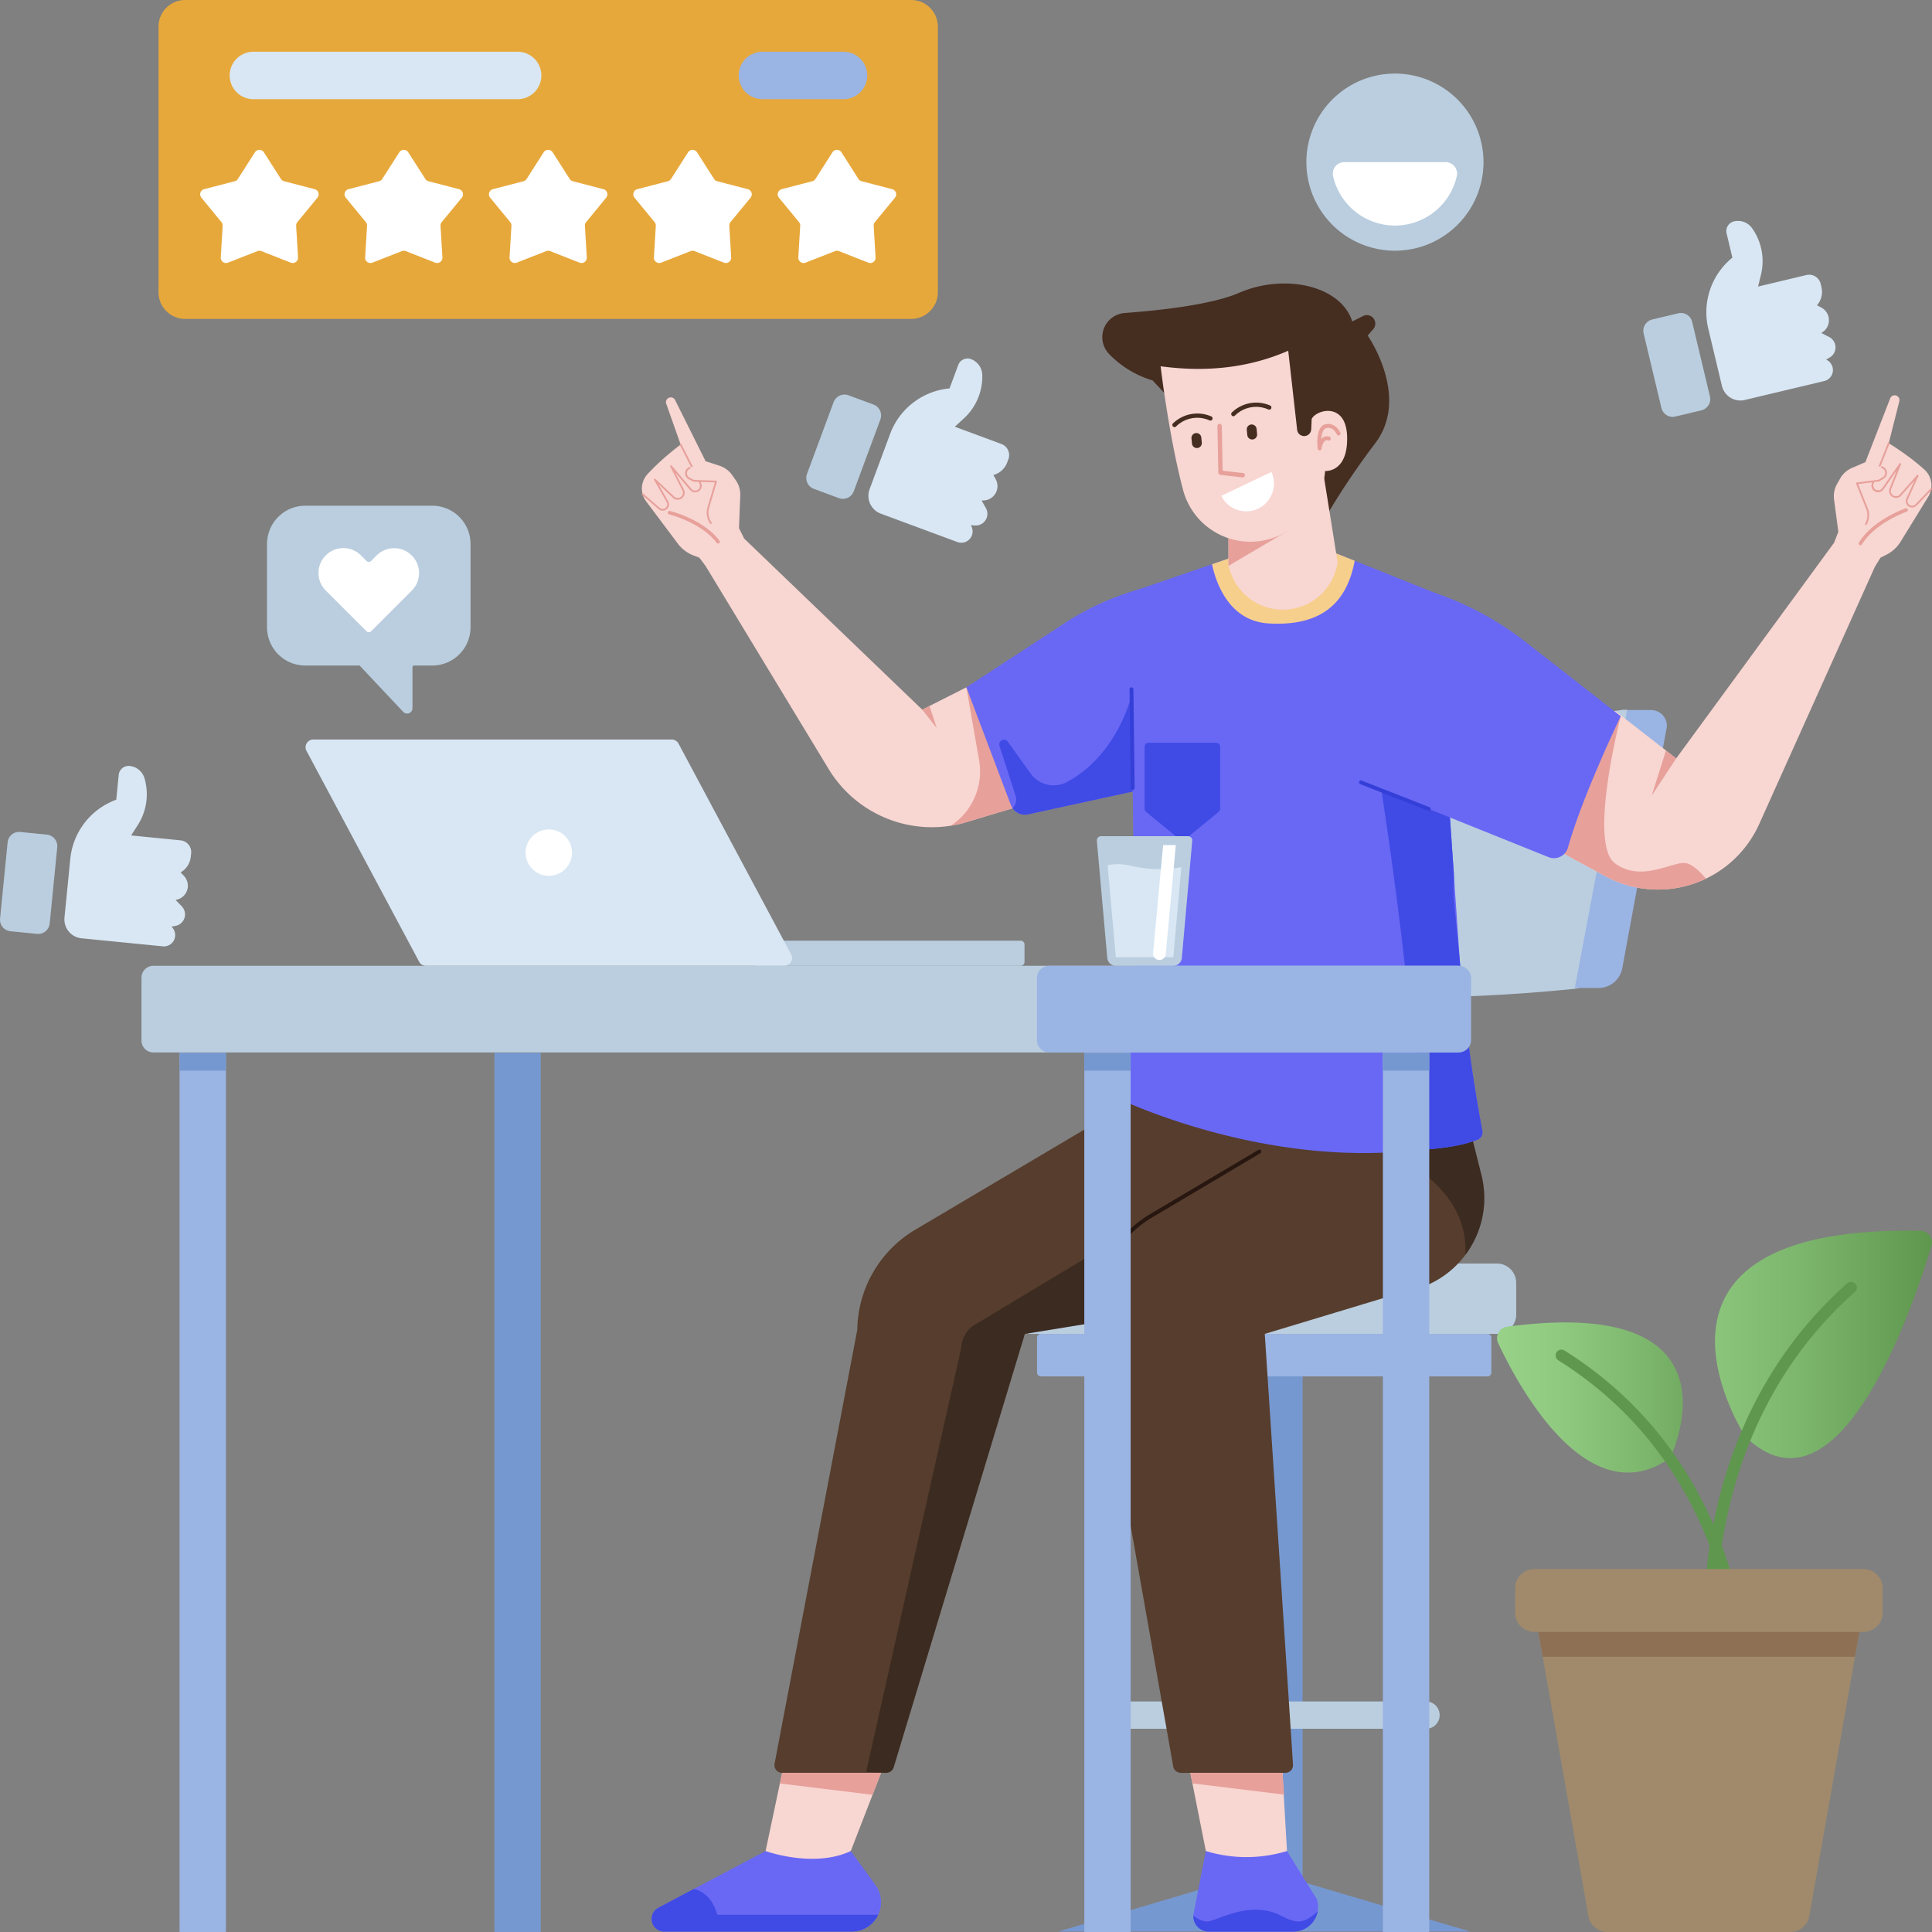<svg xmlns="http://www.w3.org/2000/svg" xmlns:xlink="http://www.w3.org/1999/xlink" width="554.622" height="554.625" viewBox="0 0 554.622 554.625">
  <rect x="0" y="0" width="554.622" height="554.625" fill="#808080" stroke="none"/>
  <defs>
    <clipPath id="clip-path">
      <rect id="Rectangle_273" data-name="Rectangle 273" width="85.749" height="161.361" fill="none"/>
    </clipPath>
    <clipPath id="clip-path-2">
      <rect id="Rectangle_274" data-name="Rectangle 274" width="70.345" height="42.463" fill="none"/>
    </clipPath>
    <linearGradient id="linear-gradient" y1="0.5" x2="1" y2="0.5" gradientUnits="objectBoundingBox">
      <stop offset="0" stop-color="#97d288"/>
      <stop offset="0.237" stop-color="#90ca81"/>
      <stop offset="0.583" stop-color="#7db76d"/>
      <stop offset="0.994" stop-color="#5f974e"/>
      <stop offset="1" stop-color="#5f974e"/>
    </linearGradient>
  </defs>
  <g id="Group_324" data-name="Group 324" transform="translate(-1673.559 -2159.054)">
    <g id="Group_323" data-name="Group 323" transform="translate(1673.559 2159.054)">
      <g id="Group_322" data-name="Group 322">
        <path id="Path_664" data-name="Path 664" d="M1834.021,2258.536h22.806l-20.442,121.119h-22.806Z" transform="translate(-1436.509 -1990.633)" fill="#7698d0"/>
        <g id="Group_321" data-name="Group 321">
          <path id="Path_665" data-name="Path 665" d="M1785.219,2313.445h128.2a1.11,1.11,0,0,0,1.109-1.11v-9.978a1.109,1.109,0,0,0-1.109-1.109h-128.2a1.107,1.107,0,0,0-1.109,1.109v9.978a1.108,1.108,0,0,0,1.109,1.11" transform="translate(-1486.401 -1918.324)" fill="#9ab4e3"/>
          <path id="Path_666" data-name="Path 666" d="M1787.006,2293.747H1920.6a5.545,5.545,0,0,1,5.545,5.544v9.108a5.546,5.546,0,0,1-5.545,5.547H1787.006a5.546,5.546,0,0,1-5.544-5.547v-9.108a5.545,5.545,0,0,1,5.544-5.544" transform="translate(-1490.884 -1931.023)" fill="#bacedf"/>
          <rect id="Rectangle_272" data-name="Rectangle 272" width="22.033" height="145.122" transform="translate(351.902 395.121)" fill="#7698d0"/>
          <path id="Path_667" data-name="Path 667" d="M1807.333,2314.8a482.794,482.794,0,0,0,98.549.048,7.033,7.033,0,0,0,5.955-5.569l12.727-68.929a4.508,4.508,0,0,0-5.192-5.547,341.573,341.573,0,0,1-95.964-.051c-3.2-.465-6.616,2.157-7.241,5.542l-12.727,68.929a4.483,4.483,0,0,0,3.894,5.578" transform="translate(-1453.84 -2030.988)" fill="#bacedf"/>
          <path id="Path_668" data-name="Path 668" d="M1856.466,2234.746l6.784.005a4.49,4.49,0,0,1,4.459,5.6l-12.665,68.591a6.977,6.977,0,0,1-6.528,5.6l-7.08,0Z" transform="translate(-1389.348 -2030.91)" fill="#9ab4e3"/>
          <path id="Path_669" data-name="Path 669" d="M1786.36,2373.925h118.3l-48.134-14.259h-22.033Z" transform="translate(-1482.591 -1819.424)" fill="#7698d0"/>
          <path id="Path_670" data-name="Path 670" d="M1793.542,2340.429h92.891a3.922,3.922,0,0,1,0,7.845h-92.891a3.922,3.922,0,0,1,0-7.845" transform="translate(-1477.069 -1851.992)" fill="#bacedf"/>
          <path id="Path_671" data-name="Path 671" d="M1841.732,2292.417l-18.035,5.437a35.02,35.02,0,0,1-4.548,1.042,34.665,34.665,0,0,1-35.065-16.262l-35.294-58.235c3.571-5.268,11.047-7.931,11.047-7.931l51.1,49.106,12.679-6.409Z" transform="translate(-1546.196 -2061.855)" fill="#f8d6d2"/>
          <path id="Path_672" data-name="Path 672" d="M1771.352,2241.958l-11.039,7.931-1.832-2.437-1.772-.692a9.959,9.959,0,0,1-4.365-3.3l-9.129-12.167a5.982,5.982,0,0,1-1.013-2.071,6.128,6.128,0,0,1,1.417-5.791c1.045-1.128,2.354-2.448,3.954-3.894q.193-.186.4-.363c1.422-1.267,3.057-2.631,4.923-4.043l.024-.016,0,0,.022-.019.051-.04.017-.008.094-.075.008,0-4.112-11.642a1.383,1.383,0,0,1,2.515-1.147Z" transform="translate(-1557.715 -2087.346)" fill="#f8d6d2"/>
          <path id="Path_673" data-name="Path 673" d="M1758.986,2222.843a.484.484,0,0,1-.175-.148c-4.312-5.838-13.61-8.173-13.7-8.194a.5.5,0,0,1,.237-.97c.4.1,9.743,2.445,14.267,8.572a.5.5,0,0,1-.627.74" transform="translate(-1553.07 -2066.85)" fill="#e7a09a"/>
          <path id="Path_674" data-name="Path 674" d="M1747.147,2225.383a2.107,2.107,0,0,1-.361-.242l-4.726-4.1a.251.251,0,0,1-.027-.353.254.254,0,0,1,.353-.024l4.726,4.1a1.336,1.336,0,0,0,1.6.091,1.319,1.319,0,0,0,.407-1.74l-3.6-6.336a.254.254,0,0,1,.064-.321.249.249,0,0,1,.323.017l5.364,5.055a1.418,1.418,0,0,0,.35.245,1.5,1.5,0,0,0,2.012-2.009l-3.469-6.833a.248.248,0,0,1,.412-.271l5.618,6.63a1.4,1.4,0,0,0,2.324-1.541l-5.61-11.038a.249.249,0,0,1,.445-.226l5.609,11.038a1.9,1.9,0,0,1-3.148,2.093l-4.241-5.009,2.5,4.931a1.993,1.993,0,0,1-2.682,2.679,1.92,1.92,0,0,1-.469-.328l-4.155-3.916,2.779,4.894a1.819,1.819,0,0,1-2.41,2.515" transform="translate(-1557.736 -2078.98)" fill="#e7a09a"/>
          <line id="Line_8" data-name="Line 8" y1="0.002" x2="0.006" transform="translate(195.395 127.621)" fill="#f8d6d2"/>
          <path id="Path_675" data-name="Path 675" d="M1762.267,2218.03a7.169,7.169,0,0,0-1.3-4.406l-1.018-1.444a7.163,7.163,0,0,0-3.654-2.7l-3.843-1.244-4.7,1.847a1.677,1.677,0,0,0-.148,3.057l1.317.671,6.393.215-2.208,7.435a5.229,5.229,0,0,0,6.323,6.552l2.475-.641Z" transform="translate(-1549.759 -2075.787)" fill="#f8d6d2"/>
          <path id="Path_676" data-name="Path 676" d="M1753.871,2225.166a.2.2,0,0,1-.089-.078,5.435,5.435,0,0,1-.762-4.7l2.117-7.128-6.07-.2a.271.271,0,0,1-.1-.026l-1.317-.67a1.927,1.927,0,0,1,.172-3.512.249.249,0,0,1,.323.14.252.252,0,0,1-.143.323,1.43,1.43,0,0,0-.126,2.6l1.266.644,6.339.212a.245.245,0,0,1,.194.1.238.238,0,0,1,.035.216l-2.208,7.438a4.939,4.939,0,0,0,.692,4.271.248.248,0,0,1-.317.364" transform="translate(-1549.915 -2074.782)" fill="#e7a09a"/>
          <path id="Path_677" data-name="Path 677" d="M1771.867,2235.363l4.171,5.293-2.085-6.347Z" transform="translate(-1507.126 -2031.65)" fill="#e7a09a"/>
          <path id="Path_678" data-name="Path 678" d="M1797.5,2265.575l-18.035,5.437a35.02,35.02,0,0,1-4.548,1.042,18.615,18.615,0,0,0,8.125-18.762l-3.654-20.97Z" transform="translate(-1501.964 -2035.014)" fill="#e7a09a"/>
          <path id="Path_679" data-name="Path 679" d="M1836.387,2277.835l-12.038,2.617L1794.291,2287a4.31,4.31,0,0,1-4.438-1.753,4.021,4.021,0,0,1-.509-.942l-12.767-33.765,28.074-18.337a78.368,78.368,0,0,1,19-9.05l4.936-1.587Z" transform="translate(-1499.154 -2053.228)" fill="#6968f5"/>
          <path id="Path_680" data-name="Path 680" d="M1818.421,2261.207l-30.059,6.544a4.31,4.31,0,0,1-4.438-1.753,3.541,3.541,0,0,0,.849-3.576l-4.621-14.3a1.358,1.358,0,0,1,2.4-1.209l6.488,9.06a8.188,8.188,0,0,0,10.54,2.488c14.992-8.189,18.635-25.529,18.635-25.529Z" transform="translate(-1493.226 -2033.983)" fill="#404ae5"/>
          <path id="Path_681" data-name="Path 681" d="M1758.33,2470.571h29.892a2.222,2.222,0,0,0,2.125-1.576L1828,2344.566l13.632-2.219,61.1-9.916a27.2,27.2,0,0,0,22.028-33.489l-4.179-16.648-58.2-6.63-65.835,38.991a33.963,33.963,0,0,0-16.648,28.745l-23.741,124.537a2.217,2.217,0,0,0,2.179,2.634" transform="translate(-1533.8 -1961.637)" fill="#563d2d"/>
          <g id="Group_317" data-name="Group 317" transform="translate(248.646 347.512)" opacity="0.3" style="mix-blend-mode: overlay;isolation: isolate">
            <g id="Group_316" data-name="Group 316">
              <g id="Group_315" data-name="Group 315" clip-path="url(#clip-path)">
                <path id="Path_682" data-name="Path 682" d="M1765.891,2449.253l5.711.205a2.22,2.22,0,0,0,2.2-1.576l37.637-124.369,31-5.042,2.427-13.974,6.775-16.4-54.993,33.045a8.331,8.331,0,0,0-3.469,6.437Z" transform="translate(-1765.889 -2288.099)"/>
              </g>
            </g>
          </g>
          <path id="Path_683" data-name="Path 683" d="M1896.337,2319.531a27.067,27.067,0,0,1-17.4,10.524l-40.166,12.132,8.108,123.645a2.218,2.218,0,0,1-2.216,2.362h-29.983a2.224,2.224,0,0,1-2.187-1.831l-21.231-120c-2.593-14.661.649-26.828,13.944-40.047l26.243-28.809.733-.434,64.6,2.849,4.183,16.648a27.139,27.139,0,0,1-4.624,22.965" transform="translate(-1475.692 -1959.26)" fill="#563d2d"/>
          <path id="Path_684" data-name="Path 684" d="M1826.9,2348.04l1.3,22.451-11.228,8.62-12.066-8.62-4.457-22.451Z" transform="translate(-1458.741 -1839.108)" fill="#f8d6d2"/>
          <path id="Path_685" data-name="Path 685" d="M1800.447,2348.04l.6,3.024,26.355,3.226-.506-6.25Z" transform="translate(-1458.741 -1839.108)" fill="#e7a09a"/>
          <path id="Path_686" data-name="Path 686" d="M1788.324,2348.04l-8.694,22.451-11.228,8.62-13.233-8.62,4.757-22.45Z" transform="translate(-1535.396 -1839.108)" fill="#f8d6d2"/>
          <path id="Path_687" data-name="Path 687" d="M1757.342,2348.041l-.646,3.049,26.6,3.256,2.442-6.307Z" transform="translate(-1532.812 -1839.108)" fill="#e7a09a"/>
          <path id="Path_688" data-name="Path 688" d="M1808.046,2374.685a8.364,8.364,0,0,1-7.629,4.812h-53.754a3.633,3.633,0,0,1-1.7-6.843l10.16-5.377h.014l20.588-10.9s13.842,5.012,24.468,0l7.056,9.692a8.358,8.358,0,0,1,.8,8.618" transform="translate(-1555.956 -1824.996)" fill="#6968f5"/>
          <path id="Path_689" data-name="Path 689" d="M1808.046,2367.832a8.364,8.364,0,0,1-7.629,4.812h-53.754a3.633,3.633,0,0,1-1.7-6.843l10.16-5.377h.014s4.947.632,6.722,7.408Z" transform="translate(-1555.956 -1818.143)" fill="#404ae5"/>
          <path id="Path_690" data-name="Path 690" d="M1796.724,2366.432a.552.552,0,0,1-.544-.458l-5.555-31.669a33.254,33.254,0,0,1,15.705-34.166l31.112-18.455a.554.554,0,1,1,.565.953L1806.9,2301.1a32.127,32.127,0,0,0-15.18,33.016l5.553,31.672a.552.552,0,0,1-.45.641.645.645,0,0,1-.1.008" transform="translate(-1476.201 -1951.578)" fill="#281710"/>
          <g id="Group_320" data-name="Group 320" transform="translate(355.753 317.808)" opacity="0.3" style="mix-blend-mode: overlay;isolation: isolate">
            <g id="Group_319" data-name="Group 319">
              <g id="Group_318" data-name="Group 318" clip-path="url(#clip-path-2)">
                <path id="Path_691" data-name="Path 691" d="M1870.556,2319.531c1.885-30.675-50.706-40.058-64.893-42.029l.733-.434,64.6,2.849,4.183,16.648a27.139,27.139,0,0,1-4.624,22.965" transform="translate(-1805.663 -2277.067)"/>
              </g>
            </g>
          </g>
          <path id="Path_692" data-name="Path 692" d="M1836.45,2373.665a7.088,7.088,0,0,1-7,5.835H1805.2a4.422,4.422,0,0,1-4.427-4.591,1.46,1.46,0,0,1,.011-.31l3.568-18.224a39.85,39.85,0,0,0,23.294,0l8.545,13.774a6.963,6.963,0,0,1,.256,3.514" transform="translate(-1458.192 -1824.994)" fill="#6968f5"/>
          <path id="Path_693" data-name="Path 693" d="M1800.777,2364.316a4.416,4.416,0,0,0,4.424,4.591h24.25a7.091,7.091,0,0,0,7-5.833c-1.621,1.562-3.894,3.215-6.1,2.892-4.037-.587-4.958-3.083-11.292-3.326s-12.369,3.417-14.51,3.372a6.875,6.875,0,0,1-3.77-1.7" transform="translate(-1458.19 -1814.406)" fill="#404ae5"/>
          <path id="Path_694" data-name="Path 694" d="M1897.212,2384.552a2.224,2.224,0,0,1-1.4,2.486c-4.656,1.791-9.789,2.386-15.059,2.838l-3.261.266c-.8.065-1.61.132-2.408.2-38.351,3.437-73.432-11.1-80.972-14.482a2.211,2.211,0,0,1-1.285-2.3l4.632-36.446-.977-79.395,4.616-29.52,18.436-6.345.064-.021,12.137-4.182H1852.6l7.066,2.828.9.356,22.928,9.193s4.182,61.395,7.254,105.731a464.739,464.739,0,0,0,6.463,48.8" transform="translate(-1471.668 -2059.858)" fill="#6968f5"/>
          <path id="Path_695" data-name="Path 695" d="M1843.724,2220.831c-2.354,12.743-10.249,18.842-24.692,18-11.391-.676-15.121-11.612-16.273-17l12.137-4.182h20.862l7.066,2.828Z" transform="translate(-1454.827 -2059.858)" fill="#f7cf8d"/>
          <path id="Path_696" data-name="Path 696" d="M1830.09,2348.136l3.261-.266c5.273-.453,10.4-1.048,15.062-2.836a2.233,2.233,0,0,0,1.4-2.491,464.4,464.4,0,0,1-6.466-48.791c-.288-2.863-.576-5.736-.843-8.607-.078-.843-.154-1.686-.231-2.518-.224-2.351-.434-4.7-.644-7.042-.234-2.685.145-5.443-.067-8.093-.332-3.994-.765-11.087-1.056-14.967-2.693-8.017-4.944-10.066-4.944-10.066l-14.75,2.146s12.687,80.751,9.28,103.531" transform="translate(-1424.267 -2017.852)" fill="#404ae5"/>
          <path id="Path_697" data-name="Path 697" d="M1816.838,2258.058l-9.682,7.956a1.17,1.17,0,0,1-1.481,0l-9.681-7.956a1.173,1.173,0,0,1-.425-.9V2239.4a1.166,1.166,0,0,1,1.166-1.167H1816.1a1.167,1.167,0,0,1,1.166,1.167v17.757a1.175,1.175,0,0,1-.425.9" transform="translate(-1467 -2025.008)" fill="#404ae5"/>
          <path id="Path_698" data-name="Path 698" d="M1805.507,2217.087a28.481,28.481,0,0,1-12.522-7.624,6.955,6.955,0,0,1,4.554-11.72c10.273-.762,25.066-2.4,32.813-5.792,12.625-5.518,29.046-2.37,32.488,8.219l3.086-1.551a2.431,2.431,0,0,1,2.93,3.765l-1.594,1.836s12.468,17.79,1.947,31.2a213.189,213.189,0,0,0-18.877,29.7Z" transform="translate(-1474.64 -2107.89)" fill="#452d20"/>
          <path id="Path_699" data-name="Path 699" d="M1831.974,2210l3.875,24.188a15.867,15.867,0,0,1-15.708,13.632h0A15.86,15.86,0,0,1,1805.1,2237l-.584-1.74v-15.234Z" transform="translate(-1451.861 -2072.806)" fill="#f8d6d2"/>
          <path id="Path_700" data-name="Path 700" d="M1821.826,2218.732l-17.315,10.224v-15.235Z" transform="translate(-1451.861 -2066.504)" fill="#e7a09a"/>
          <path id="Path_701" data-name="Path 701" d="M1797.281,2200.9s2.273,19.527,6.385,35.286a20,20,0,0,0,28.457,12.921,22.227,22.227,0,0,0,12.388-18.14s6.5.577,6.315-9.676-8.833-8.006-10.179-5.256l-.135,2.973a2.026,2.026,0,0,1-4.037.137l-2.561-22.7c-11.4,4.977-23.668,6.213-36.632,4.459" transform="translate(-1464.101 -2095.761)" fill="#f8d6d2"/>
          <path id="Path_702" data-name="Path 702" d="M1810.667,2219.6a.7.7,0,0,1-.132,0l-6.382-.724a.621.621,0,0,1-.552-.606l-.264-13.395a.64.64,0,0,1,.608-.636.623.623,0,0,1,.636.611l.256,12.848,5.841.662a.625.625,0,0,1-.011,1.242" transform="translate(-1453.849 -2082.559)" fill="#e7a09a"/>
          <path id="Path_703" data-name="Path 703" d="M1808.159,2208.6h0a1.416,1.416,0,0,0,1.274-1.545l-.143-1.47a1.417,1.417,0,0,0-1.546-1.274h0a1.417,1.417,0,0,0-1.273,1.546l.143,1.473a1.414,1.414,0,0,0,1.546,1.271" transform="translate(-1448.555 -2082.447)" fill="#452d20"/>
          <path id="Path_704" data-name="Path 704" d="M1802.263,2209.514h0a1.415,1.415,0,0,0,1.274-1.545l-.143-1.47a1.416,1.416,0,1,0-2.819.271l.143,1.471a1.416,1.416,0,0,0,1.545,1.273" transform="translate(-1458.537 -2080.9)" fill="#452d20"/>
          <path id="Path_705" data-name="Path 705" d="M1803.748,2216.223a7.969,7.969,0,0,0,14.386-6.857Z" transform="translate(-1453.153 -2073.877)" fill="#fff"/>
          <path id="Path_706" data-name="Path 706" d="M1805.49,2205.875a.624.624,0,0,1-.482-1.08,10.026,10.026,0,0,1,11-1.977.617.617,0,0,1,.269.837.624.624,0,0,1-.837.275,8.634,8.634,0,0,0-9.584,1.783.634.634,0,0,1-.36.162" transform="translate(-1451.361 -2086.393)" fill="#452d20"/>
          <path id="Path_707" data-name="Path 707" d="M1799.215,2207.034a.618.618,0,0,1-.52-.2.625.625,0,0,1,.038-.88,10.037,10.037,0,0,1,11-1.975.623.623,0,0,1-.568,1.11,8.636,8.636,0,0,0-9.584,1.785.6.6,0,0,1-.36.159" transform="translate(-1461.984 -2084.423)" fill="#452d20"/>
          <path id="Path_708" data-name="Path 708" d="M1814.606,2211.848h.024a.555.555,0,0,0,.555-.477c.07-.477.428-1.937,1.131-2.356a.85.85,0,0,1,.792-.038.554.554,0,0,0,.377-1.042,1.977,1.977,0,0,0-1.742.13,2.445,2.445,0,0,0-.608.536c.1-1.454.463-2.922,1.419-3.167,2.009-.511,2.989,1.7,3.027,1.791a.56.56,0,0,0,.732.285.552.552,0,0,0,.286-.729c-.479-1.1-2-3.017-4.32-2.421-2.865.735-2.27,6.36-2.192,7a.559.559,0,0,0,.52.488" transform="translate(-1435.826 -2082.545)" fill="#e7a09a"/>
          <path id="Path_709" data-name="Path 709" d="M1794.871,2261.771a.556.556,0,0,1-.555-.547l-.348-28.341a.558.558,0,0,1,.547-.562h.008a.558.558,0,0,1,.555.549l.347,28.341a.552.552,0,0,1-.546.56Z" transform="translate(-1469.708 -2035.017)" fill="#343fd8"/>
          <path id="Path_710" data-name="Path 710" d="M1933.958,2223.786l-33.234,73.919a31.843,31.843,0,0,1-44.248,14.9l-18.8-10.229,21.689-37.2,17.531,13.661,45.339-61.93s9.129.31,11.725,6.878" transform="translate(-1395.719 -2061.109)" fill="#f8d6d2"/>
          <path id="Path_711" data-name="Path 711" d="M1869.074,2243.512l11.723,6.88,1.6-2.593,1.7-.851a9.959,9.959,0,0,0,4.042-3.692l7.974-12.951a6.05,6.05,0,0,0,.819-2.157,6.139,6.139,0,0,0-1.944-5.636c-1.145-1.026-2.569-2.219-4.292-3.512-.14-.113-.286-.221-.437-.325-1.532-1.132-3.288-2.341-5.272-3.574l-.027-.013,0,0-.021-.017-.057-.035-.019-.008-.1-.065-.005,0,3.021-11.971a1.392,1.392,0,0,0-.151-1.155,1.381,1.381,0,0,0-2.456.245Z" transform="translate(-1342.558 -2087.716)" fill="#f8d6d2"/>
          <path id="Path_712" data-name="Path 712" d="M1872.456,2223.789a.506.506,0,0,0,.162-.164c3.754-6.21,12.8-9.388,12.891-9.42a.5.5,0,0,0-.326-.942c-.385.134-9.479,3.331-13.419,9.848a.5.5,0,0,0,.692.678" transform="translate(-1338.125 -2067.327)" fill="#e7a09a"/>
          <path id="Path_713" data-name="Path 713" d="M1885.691,2224.614a1.922,1.922,0,0,0,.337-.274l4.33-4.516a.25.25,0,1,0-.361-.345l-4.328,4.514a1.335,1.335,0,0,1-1.588.24,1.317,1.317,0,0,1-.566-1.694l3-6.64a.248.248,0,0,0-.092-.313.246.246,0,0,0-.32.046l-4.877,5.526a1.417,1.417,0,0,1-.326.275,1.495,1.495,0,0,1-2.189-1.815l2.827-7.121a.249.249,0,0,0-.436-.234l-4.982,7.12a1.406,1.406,0,0,1-2.458-1.322l4.57-11.508a.249.249,0,0,0-.137-.323.253.253,0,0,0-.326.14l-4.57,11.5a1.9,1.9,0,0,0,3.329,1.8l3.762-5.378-2.041,5.139a2,2,0,0,0,2.919,2.423,1.956,1.956,0,0,0,.436-.372l3.775-4.282-2.316,5.13a1.819,1.819,0,0,0,2.631,2.284" transform="translate(-1335.805 -2079.218)" fill="#e7a09a"/>
          <line id="Line_9" data-name="Line 9" x1="0.007" y1="0.001" transform="translate(542.194 127.243)" fill="#f8d6d2"/>
          <path id="Path_714" data-name="Path 714" d="M1869.108,2218.992a7.176,7.176,0,0,1,.892-4.507l.877-1.533a7.172,7.172,0,0,1,3.393-3.019l3.711-1.594,4.853,1.408a1.678,1.678,0,0,1,.428,3.03l-1.247.789-6.348.8,2.881,7.2a5.228,5.228,0,0,1-5.693,7.1l-2.523-.412Z" transform="translate(-1342.605 -2075.616)" fill="#f8d6d2"/>
          <path id="Path_715" data-name="Path 715" d="M1874.365,2225.584a.21.21,0,0,0,.083-.086,5.422,5.422,0,0,0,.326-4.748l-2.763-6.9,6.027-.762a.228.228,0,0,0,.1-.036l1.247-.789a1.926,1.926,0,0,0-.49-3.479.245.245,0,0,0-.31.169.248.248,0,0,0,.17.307,1.431,1.431,0,0,1,.366,2.583l-1.2.757-6.291.8a.25.25,0,0,0-.183.118.257.257,0,0,0-.017.221l2.882,7.2a4.936,4.936,0,0,1-.293,4.317.247.247,0,0,0,.091.339.243.243,0,0,0,.256,0" transform="translate(-1338.599 -2074.888)" fill="#e7a09a"/>
          <path id="Path_716" data-name="Path 716" d="M1856.645,2241.34,1849.633,2252l4.084-12.944Z" transform="translate(-1375.471 -2023.61)" fill="#e7a09a"/>
          <path id="Path_717" data-name="Path 717" d="M1885.449,2282.034a31.731,31.731,0,0,1-28.974-.743l-18.8-10.229,23.318-35.66s-9.463,36.471-1.653,42.239,17.082-1.021,20.644,0c1.874.533,3.937,2.572,5.467,4.393" transform="translate(-1395.719 -2029.797)" fill="#e7a09a"/>
          <path id="Path_718" data-name="Path 718" d="M1836.191,2222.243h0a89.032,89.032,0,0,1,26.148,14.125l27.3,21.318s-10.9,22.564-15.159,37.7a4.18,4.18,0,0,1-5.588,2.744l-47.983-19.295s-2.8-33.913,15.283-56.588" transform="translate(-1424.366 -2052.077)" fill="#6968f5"/>
          <path id="Path_719" data-name="Path 719" d="M1838.431,2250.986a.579.579,0,0,1-.2-.038l-19.43-7.624a.555.555,0,1,1,.4-1.033l19.43,7.623a.555.555,0,0,1-.2,1.072" transform="translate(-1428.27 -2018.2)" fill="#343fd8"/>
          <path id="Path_720" data-name="Path 720" d="M1830.753,2259.331h-75.866a1.11,1.11,0,0,0-1.11,1.109v4.99a1.112,1.112,0,0,0,1.11,1.11h75.866a1.109,1.109,0,0,0,1.107-1.11v-4.99a1.107,1.107,0,0,0-1.107-1.109" transform="translate(-1537.752 -1989.288)" fill="#bacedf"/>
          <path id="Path_721" data-name="Path 721" d="M1740.688,2302.844h102.885a2.217,2.217,0,0,0,1.955-3.264l-32.332-60.519a2.225,2.225,0,0,0-1.958-1.174H1708.356a2.218,2.218,0,0,0-1.958,3.265l32.334,60.519a2.217,2.217,0,0,0,1.955,1.174" transform="translate(-1618.411 -2025.592)" fill="#d9e7f4"/>
          <path id="Path_722" data-name="Path 722" d="M1742.9,2254.133a6.656,6.656,0,1,0-6.657,6.654,6.658,6.658,0,0,0,6.657-6.654" transform="translate(-1578.694 -2009.358)" fill="#fff"/>
          <rect id="Rectangle_275" data-name="Rectangle 275" width="13.311" height="252.377" transform="translate(141.928 302.243)" fill="#7698d0"/>
          <path id="Path_723" data-name="Path 723" d="M1692.061,2286.88h374.163a3.42,3.42,0,0,0,3.423-3.42v-18.032a3.42,3.42,0,0,0-3.423-3.42H1692.061a3.42,3.42,0,0,0-3.42,3.42v18.032a3.42,3.42,0,0,0,3.42,3.42" transform="translate(-1648.027 -1984.756)" fill="#bacedf"/>
          <path id="Path_724" data-name="Path 724" d="M1787.666,2286.88h117.486a3.568,3.568,0,0,0,3.568-3.568v-17.736a3.568,3.568,0,0,0-3.568-3.568H1787.666a3.568,3.568,0,0,0-3.568,3.568v17.736a3.568,3.568,0,0,0,3.568,3.568" transform="translate(-1486.419 -1984.756)" fill="#9ab4e3"/>
          <rect id="Rectangle_276" data-name="Rectangle 276" width="13.311" height="252.377" transform="translate(396.986 302.243)" fill="#9ab4e3"/>
          <rect id="Rectangle_277" data-name="Rectangle 277" width="13.311" height="252.377" transform="translate(311.27 302.243)" fill="#9ab4e3"/>
          <rect id="Rectangle_278" data-name="Rectangle 278" width="13.311" height="252.377" transform="translate(51.547 302.243)" fill="#9ab4e3"/>
          <rect id="Rectangle_279" data-name="Rectangle 279" width="13.311" height="5.106" transform="translate(396.986 302.243)" fill="#7698d0"/>
          <rect id="Rectangle_280" data-name="Rectangle 280" width="13.311" height="5.106" transform="translate(311.27 302.243)" fill="#7698d0"/>
          <rect id="Rectangle_281" data-name="Rectangle 281" width="13.311" height="5.106" transform="translate(51.547 302.243)" fill="#7698d0"/>
          <path id="Path_725" data-name="Path 725" d="M1702.024,2223.949v23.909a10.984,10.984,0,0,0,10.984,10.984h15.409a.441.441,0,0,1,.326.143l12.375,13.158a1.54,1.54,0,0,0,2.661-1.055v-11.8a.451.451,0,0,1,.452-.45h5.23a10.984,10.984,0,0,0,10.984-10.984v-23.909a10.985,10.985,0,0,0-10.984-10.984h-36.452a10.985,10.985,0,0,0-10.984,10.984" transform="translate(-1625.368 -2067.784)" fill="#bacedf"/>
          <path id="Path_726" data-name="Path 726" d="M1709.6,2229.673l11.674,11.674a.96.96,0,0,0,1.36,0l11.65-11.65a7.141,7.141,0,0,0-10.1-10.1l-1.548,1.551a.968.968,0,0,1-1.363,0l-1.576-1.576a7.141,7.141,0,0,0-10.1,10.1" transform="translate(-1616.078 -2060.137)" fill="#fff"/>
          <path id="Path_727" data-name="Path 727" d="M1858.748,2192.51l-7.454,1.778a3.324,3.324,0,0,0-2.464,4.007l5.1,21.382a3.327,3.327,0,0,0,4.007,2.467l7.454-1.777a3.33,3.33,0,0,0,2.467-4.01l-5.1-21.383a3.326,3.326,0,0,0-4.007-2.464" transform="translate(-1376.986 -2102.568)" fill="#bacedf"/>
          <path id="Path_728" data-name="Path 728" d="M1888.5,2201.614l-.227-.948a3.4,3.4,0,0,0-4.1-2.521l-13.868,3.307.832-3.42a16.333,16.333,0,0,0-2.562-13.347,4.953,4.953,0,0,0-5.186-1.946,2.863,2.863,0,0,0-2.123,3.45l1.662,6.964a20.174,20.174,0,0,0-6.926,20.35l3.926,16.468a5.45,5.45,0,0,0,6.568,4.037l22.8-5.434a3.247,3.247,0,0,0,1.031-5.871l-.477-.312.994-.571a3.35,3.35,0,0,0-.156-5.9l-2.241-1.134.415-.283a4.112,4.112,0,0,0-.417-7.031l-1.242-.649a5.844,5.844,0,0,0,1.293-5.213" transform="translate(-1365.611 -2119.187)" fill="#d9e7f4"/>
          <path id="Path_729" data-name="Path 729" d="M1687.008,2248.51l-7.626-.757a3.328,3.328,0,0,0-3.638,2.984l-2.168,21.875a3.327,3.327,0,0,0,2.981,3.64l7.626.754a3.328,3.328,0,0,0,3.641-2.981l2.168-21.875a3.331,3.331,0,0,0-2.984-3.641" transform="translate(-1673.559 -2008.917)" fill="#bacedf"/>
          <path id="Path_730" data-name="Path 730" d="M1716.714,2266.756l.1-.967a3.4,3.4,0,0,0-3.048-3.722l-14.189-1.406,1.9-2.96a16.346,16.346,0,0,0,1.942-13.451,4.961,4.961,0,0,0-4.269-3.536,2.864,2.864,0,0,0-3.132,2.566l-.706,7.125a20.169,20.169,0,0,0-13.193,16.971l-1.669,16.845a5.451,5.451,0,0,0,4.888,5.964l23.324,2.311a3.247,3.247,0,0,0,2.892-5.211l-.347-.453,1.125-.213a3.35,3.35,0,0,0,1.777-5.623l-1.748-1.8.485-.135a4.11,4.11,0,0,0,1.9-6.781l-.958-1.018a5.859,5.859,0,0,0,2.925-4.508" transform="translate(-1661.938 -2020.829)" fill="#d9e7f4"/>
          <path id="Path_731" data-name="Path 731" d="M1778.82,2203.987l-7.185-2.663a3.329,3.329,0,0,0-4.279,1.963l-7.64,20.61a3.331,3.331,0,0,0,1.963,4.279l7.185,2.664a3.328,3.328,0,0,0,4.276-1.963l7.643-20.612a3.328,3.328,0,0,0-1.963-4.277" transform="translate(-1528.05 -2087.847)" fill="#bacedf"/>
          <path id="Path_732" data-name="Path 732" d="M1805.978,2227.095l.339-.913a3.4,3.4,0,0,0-2.006-4.371l-13.371-4.958,2.6-2.381a16.336,16.336,0,0,0,5.284-12.52,4.956,4.956,0,0,0-3.232-4.5,2.863,2.863,0,0,0-3.678,1.692l-2.488,6.71a20.177,20.177,0,0,0-17.065,13.074l-5.884,15.873a5.452,5.452,0,0,0,3.218,7.007l21.975,8.148a3.247,3.247,0,0,0,4.12-4.308l-.224-.525,1.145.078a3.351,3.351,0,0,0,3.146-4.99l-1.233-2.187.5-.005a4.106,4.106,0,0,0,3.558-6.076l-.668-1.23a5.842,5.842,0,0,0,3.969-3.617" transform="translate(-1516.839 -2094.353)" fill="#d9e7f4"/>
          <path id="Path_733" data-name="Path 733" d="M1906.527,2250.6H1698.115a7.663,7.663,0,0,1-7.662-7.662v-76.219a7.662,7.662,0,0,1,7.662-7.661h208.412a7.662,7.662,0,0,1,7.662,7.661v76.219a7.663,7.663,0,0,1-7.662,7.662" transform="translate(-1644.955 -2159.054)" fill="#e7a83b"/>
          <path id="Path_734" data-name="Path 734" d="M1713.188,2175.732l4.885,7.647a1.528,1.528,0,0,0,.9.657l8.788,2.284a1.525,1.525,0,0,1,.794,2.445l-5.766,7.013a1.529,1.529,0,0,0-.344,1.061l.543,9.059a1.526,1.526,0,0,1-2.082,1.511l-8.451-3.314a1.53,1.53,0,0,0-1.115,0l-8.451,3.314a1.523,1.523,0,0,1-2.079-1.511l.542-9.059a1.513,1.513,0,0,0-.345-1.061l-5.763-7.013a1.524,1.524,0,0,1,.794-2.445l8.784-2.284a1.525,1.525,0,0,0,.9-.657l4.885-7.647a1.527,1.527,0,0,1,2.574,0" transform="translate(-1637.431 -2132.011)" fill="#fff"/>
          <path id="Path_735" data-name="Path 735" d="M1728.579,2175.732l4.888,7.647a1.511,1.511,0,0,0,.9.657l8.785,2.284a1.525,1.525,0,0,1,.794,2.445l-5.766,7.013a1.529,1.529,0,0,0-.345,1.061l.544,9.059a1.525,1.525,0,0,1-2.082,1.511l-8.451-3.314a1.53,1.53,0,0,0-1.115,0l-8.448,3.314a1.525,1.525,0,0,1-2.082-1.511l.542-9.059a1.515,1.515,0,0,0-.345-1.061l-5.763-7.013a1.524,1.524,0,0,1,.794-2.445l8.785-2.284a1.527,1.527,0,0,0,.9-.657l4.888-7.647a1.525,1.525,0,0,1,2.572,0" transform="translate(-1611.375 -2132.011)" fill="#fff"/>
          <path id="Path_736" data-name="Path 736" d="M1743.97,2175.732l4.888,7.647a1.527,1.527,0,0,0,.9.657l8.785,2.284a1.524,1.524,0,0,1,.794,2.445l-5.766,7.013a1.527,1.527,0,0,0-.342,1.061l.542,9.059a1.525,1.525,0,0,1-2.082,1.511l-8.448-3.314a1.53,1.53,0,0,0-1.115,0l-8.451,3.314a1.525,1.525,0,0,1-2.082-1.511l.544-9.059a1.529,1.529,0,0,0-.345-1.061l-5.766-7.013a1.524,1.524,0,0,1,.794-2.445l8.784-2.284a1.519,1.519,0,0,0,.9-.657l4.888-7.647a1.525,1.525,0,0,1,2.572,0" transform="translate(-1585.318 -2132.011)" fill="#fff"/>
          <path id="Path_737" data-name="Path 737" d="M1759.363,2175.732l4.885,7.647a1.525,1.525,0,0,0,.9.657l8.785,2.284a1.524,1.524,0,0,1,.794,2.445l-5.763,7.013a1.515,1.515,0,0,0-.345,1.061l.542,9.059a1.523,1.523,0,0,1-2.079,1.511l-8.45-3.314a1.532,1.532,0,0,0-1.115,0l-8.45,3.314a1.526,1.526,0,0,1-2.082-1.511l.544-9.059a1.529,1.529,0,0,0-.344-1.061l-5.766-7.013a1.525,1.525,0,0,1,.794-2.445l8.788-2.284a1.528,1.528,0,0,0,.9-.657l4.885-7.647a1.527,1.527,0,0,1,2.575,0" transform="translate(-1559.262 -2132.011)" fill="#fff"/>
          <path id="Path_738" data-name="Path 738" d="M1774.754,2175.732l4.885,7.647a1.527,1.527,0,0,0,.9.657l8.784,2.284a1.525,1.525,0,0,1,.8,2.445l-5.766,7.013a1.515,1.515,0,0,0-.345,1.061l.544,9.059a1.526,1.526,0,0,1-2.082,1.511l-8.45-3.314a1.532,1.532,0,0,0-1.115,0l-8.45,3.314a1.523,1.523,0,0,1-2.079-1.511l.542-9.059a1.517,1.517,0,0,0-.345-1.061l-5.766-7.013a1.526,1.526,0,0,1,.8-2.445l8.785-2.284a1.525,1.525,0,0,0,.9-.657l4.885-7.647a1.527,1.527,0,0,1,2.575,0" transform="translate(-1533.204 -2132.011)" fill="#fff"/>
          <path id="Path_739" data-name="Path 739" d="M1780.679,2178.185h-75.858a6.808,6.808,0,0,1,0-13.615h75.858a6.808,6.808,0,1,1,0,13.615" transform="translate(-1632.159 -2149.715)" fill="#d9e7f4"/>
          <path id="Path_740" data-name="Path 740" d="M1782.263,2178.185h-23.119a6.808,6.808,0,1,1,0-13.615h23.119a6.808,6.808,0,1,1,0,13.615" transform="translate(-1540.191 -2149.715)" fill="#9ab4e3"/>
          <path id="Path_741" data-name="Path 741" d="M1863.665,2192.319a25.423,25.423,0,1,0-25.424,25.425,25.422,25.422,0,0,0,25.424-25.425" transform="translate(-1437.796 -2145.776)" fill="#bacedf"/>
          <path id="Path_742" data-name="Path 742" d="M1833.478,2194.544a18.21,18.21,0,0,0,17.768-14.21,3.316,3.316,0,0,0-3.264-4h-29.006a3.314,3.314,0,0,0-3.264,4,18.209,18.209,0,0,0,17.766,14.21" transform="translate(-1433.032 -2129.795)" fill="#fff"/>
          <path id="Path_743" data-name="Path 743" d="M1865.1,2349.37s-39.689-60.845,50.3-59.089a3.326,3.326,0,0,1,3.124,4.279c-5.162,17.2-26.542,80.833-53.423,54.81" transform="translate(-1364.044 -1936.955)" fill="url(#linear-gradient)"/>
          <path id="Path_744" data-name="Path 744" d="M1882.82,2338.974s23-47.038-46.8-37.726a3.325,3.325,0,0,0-2.559,4.71c5.938,12.649,25.813,49.451,49.357,33.016" transform="translate(-1403.384 -1920.39)" fill="url(#linear-gradient)"/>
          <path id="Path_745" data-name="Path 745" d="M1857.766,2409.283a1.707,1.707,0,0,0,.256-.021,1.664,1.664,0,0,0,1.389-1.9c-.1-.651-9.5-65.7,39.126-108.763a1.665,1.665,0,0,0-2.206-2.494c-26.149,23.156-35.69,52.306-39.091,72.68-3.679,22.053-1.226,38.4-1.118,39.086a1.662,1.662,0,0,0,1.643,1.411" transform="translate(-1366.008 -1927.737)" fill="#5f974e"/>
          <path id="Path_746" data-name="Path 746" d="M1892.869,2397.032a1.664,1.664,0,0,0,1.665-1.651c0-.589-.126-59.294-52.6-92.2a1.662,1.662,0,0,0-1.767,2.816c50.916,31.934,51.042,88.787,51.037,89.358a1.664,1.664,0,0,0,1.651,1.678Z" transform="translate(-1392.817 -1915.487)" fill="#5f974e"/>
          <path id="Path_747" data-name="Path 747" d="M1837.307,2335.468l2.039,11.556,13.112,74.436a5.559,5.559,0,0,0,5.469,4.581h52.489a5.548,5.548,0,0,0,5.459-4.581L1929,2347.023l2.042-11.556a4.988,4.988,0,0,0,.064-1.277,5.53,5.53,0,0,0-5.523-5.234h-82.817a5.523,5.523,0,0,0-5.523,5.234,4.912,4.912,0,0,0,.067,1.277" transform="translate(-1396.478 -1871.415)" fill="#a08a6b"/>
          <path id="Path_748" data-name="Path 748" d="M1837.307,2332.177l2.039,11.556H1929l2.042-11.556a4.988,4.988,0,0,0,.064-1.277H1837.24a4.912,4.912,0,0,0,.067,1.277" transform="translate(-1396.478 -1868.124)" fill="#8e7055"/>
          <path id="Path_749" data-name="Path 749" d="M1840.607,2326.31h94.448a5.545,5.545,0,0,1,5.545,5.544v6.97a5.546,5.546,0,0,1-5.545,5.545h-94.448a5.546,5.546,0,0,1-5.544-5.545v-6.97a5.545,5.545,0,0,1,5.544-5.544" transform="translate(-1400.139 -1875.894)" fill="#a08a6b"/>
          <path id="Path_750" data-name="Path 750" d="M1804.179,2248.191H1791.71a1.229,1.229,0,0,0-1.223,1.336l2.992,33.635a2.456,2.456,0,0,0,2.445,2.238h16.505a2.457,2.457,0,0,0,2.448-2.238l2.989-33.635a1.225,1.225,0,0,0-1.22-1.336Z" transform="translate(-1475.609 -2008.148)" fill="#bacedf"/>
          <path id="Path_751" data-name="Path 751" d="M1798.183,2251.589a15.827,15.827,0,0,0-6.552-.132l2.351,26.429h16.508l2.3-25.85a35.57,35.57,0,0,1-14.6-.447" transform="translate(-1473.666 -2003.089)" fill="#d9e7f4"/>
          <path id="Path_752" data-name="Path 752" d="M1803.008,2249.139h-3.649l-2.874,31a1.816,1.816,0,1,0,3.617.336Z" transform="translate(-1465.462 -2006.543)" fill="#fff"/>
        </g>
      </g>
    </g>
  </g>
</svg>
